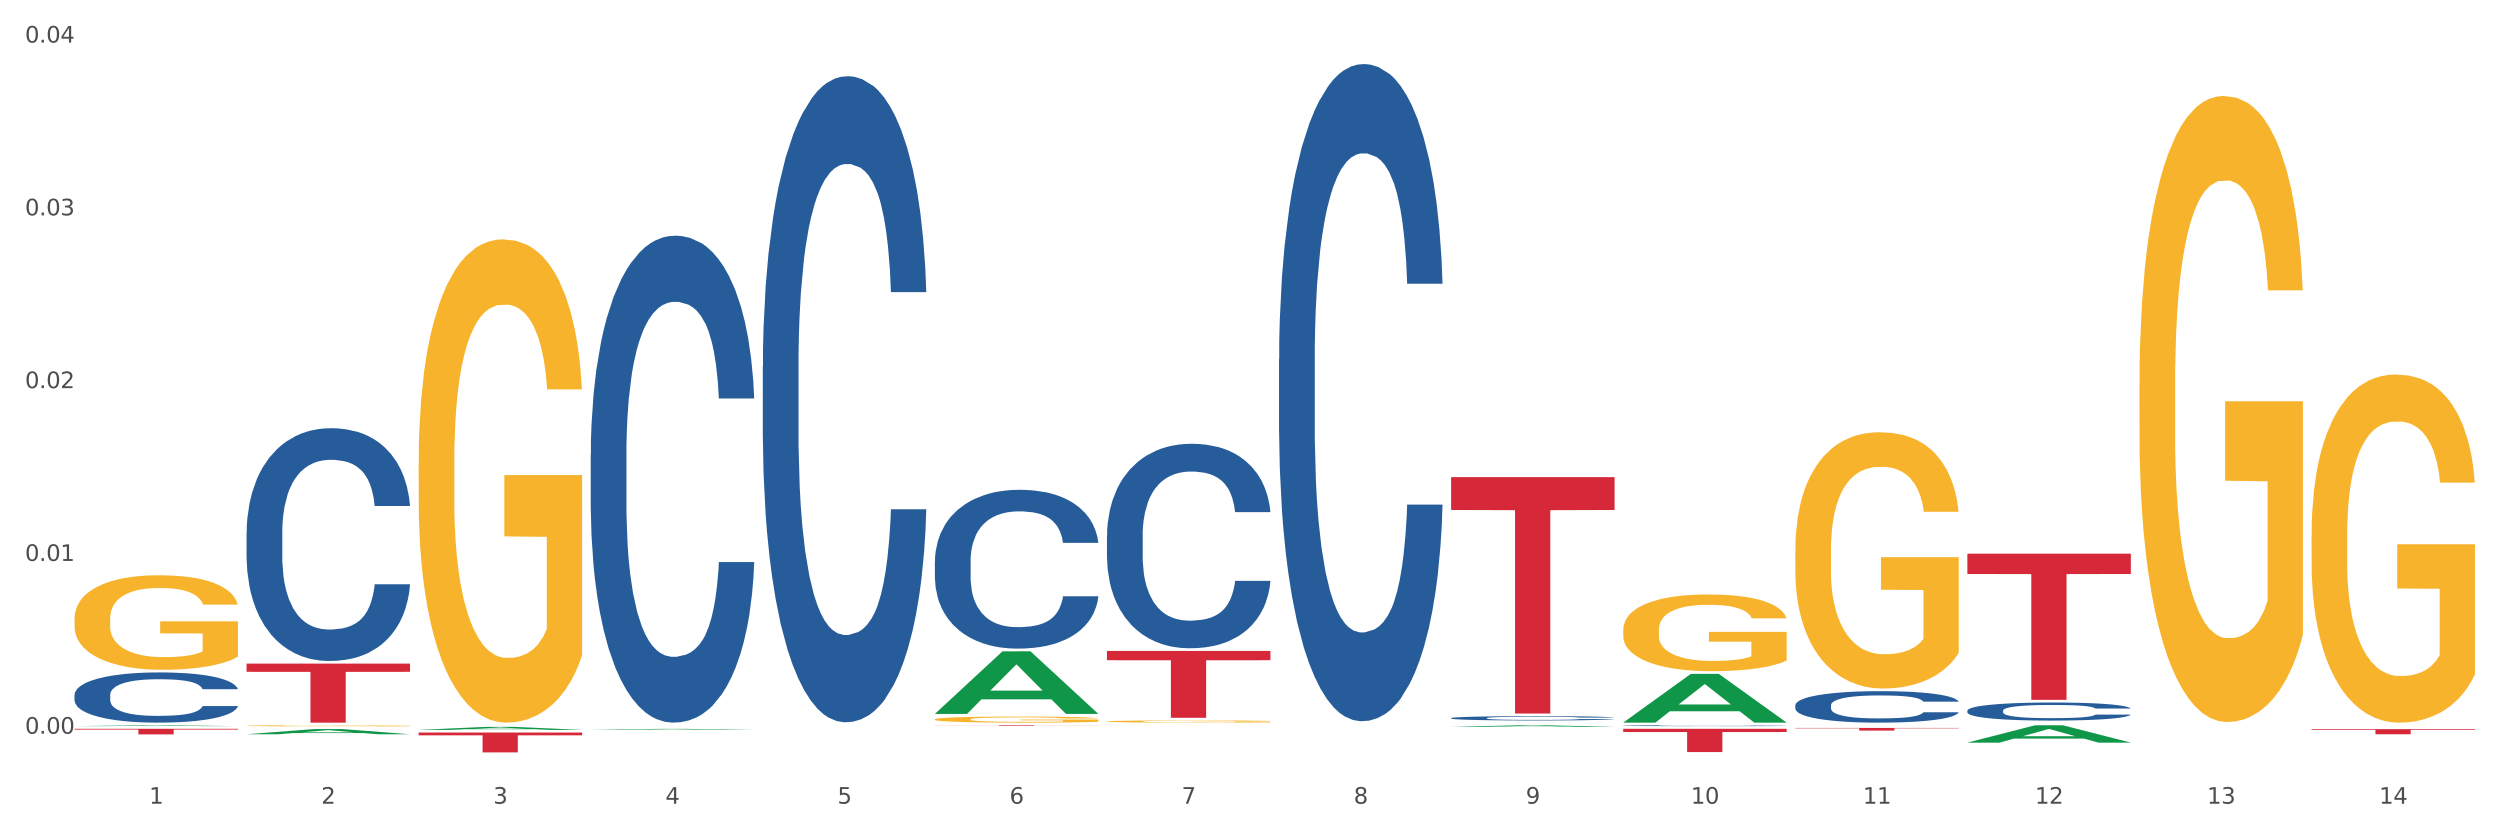 <?xml version="1.0" encoding="utf-8" standalone="no"?>
<!DOCTYPE svg PUBLIC "-//W3C//DTD SVG 1.1//EN"
  "http://www.w3.org/Graphics/SVG/1.1/DTD/svg11.dtd">
<svg xmlns:xlink="http://www.w3.org/1999/xlink" width="1080pt" height="360pt" viewBox="0 0 1080 360" xmlns="http://www.w3.org/2000/svg" version="1.1">
 <rect x="0" y="0" width="1080" height="360" fill="#333333" stroke="none"/>
 <defs>
  <style type="text/css">*{stroke-linejoin: round; stroke-linecap: butt}</style>
 </defs>
 <g id="figure_1">
  <g id="patch_1">
   <path d="M 0 360 
L 1080 360 
L 1080 0 
L 0 0 
z
" style="fill: #ffffff; stroke: #ffffff; stroke-linejoin: miter"/>
  </g>
  <g id="axes_1">
   <g id="matplotlib.axis_1">
    <g id="xtick_1">
     <g id="text_1">
      <!-- 1 -->
      <g style="fill: #4d4d4d" transform="translate(64.432 347.204) scale(0.096 -0.096)">
       <defs>
        <path id="DejaVuSans-31" d="M 794 531 
L 1825 531 
L 1825 4091 
L 703 3866 
L 703 4441 
L 1819 4666 
L 2450 4666 
L 2450 531 
L 3481 531 
L 3481 0 
L 794 0 
L 794 531 
z
" transform="scale(0.016)"/>
       </defs>
       <use xlink:href="#DejaVuSans-31"/>
      </g>
     </g>
    </g>
    <g id="xtick_2">
     <g id="text_2">
      <!-- 2 -->
      <g style="fill: #4d4d4d" transform="translate(138.771 347.204) scale(0.096 -0.096)">
       <defs>
        <path id="DejaVuSans-32" d="M 1228 531 
L 3431 531 
L 3431 0 
L 469 0 
L 469 531 
Q 828 903 1448 1529 
Q 2069 2156 2228 2338 
Q 2531 2678 2651 2914 
Q 2772 3150 2772 3378 
Q 2772 3750 2511 3984 
Q 2250 4219 1831 4219 
Q 1534 4219 1204 4116 
Q 875 4013 500 3803 
L 500 4441 
Q 881 4594 1212 4672 
Q 1544 4750 1819 4750 
Q 2544 4750 2975 4387 
Q 3406 4025 3406 3419 
Q 3406 3131 3298 2873 
Q 3191 2616 2906 2266 
Q 2828 2175 2409 1742 
Q 1991 1309 1228 531 
z
" transform="scale(0.016)"/>
       </defs>
       <use xlink:href="#DejaVuSans-32"/>
      </g>
     </g>
    </g>
    <g id="xtick_3">
     <g id="text_3">
      <!-- 3 -->
      <g style="fill: #4d4d4d" transform="translate(213.109 347.204) scale(0.096 -0.096)">
       <defs>
        <path id="DejaVuSans-33" d="M 2597 2516 
Q 3050 2419 3304 2112 
Q 3559 1806 3559 1356 
Q 3559 666 3084 287 
Q 2609 -91 1734 -91 
Q 1441 -91 1130 -33 
Q 819 25 488 141 
L 488 750 
Q 750 597 1062 519 
Q 1375 441 1716 441 
Q 2309 441 2620 675 
Q 2931 909 2931 1356 
Q 2931 1769 2642 2001 
Q 2353 2234 1838 2234 
L 1294 2234 
L 1294 2753 
L 1863 2753 
Q 2328 2753 2575 2939 
Q 2822 3125 2822 3475 
Q 2822 3834 2567 4026 
Q 2313 4219 1838 4219 
Q 1578 4219 1281 4162 
Q 984 4106 628 3988 
L 628 4550 
Q 988 4650 1302 4700 
Q 1616 4750 1894 4750 
Q 2613 4750 3031 4423 
Q 3450 4097 3450 3541 
Q 3450 3153 3228 2886 
Q 3006 2619 2597 2516 
z
" transform="scale(0.016)"/>
       </defs>
       <use xlink:href="#DejaVuSans-33"/>
      </g>
     </g>
    </g>
    <g id="xtick_4">
     <g id="text_4">
      <!-- 4 -->
      <g style="fill: #4d4d4d" transform="translate(287.448 347.204) scale(0.096 -0.096)">
       <defs>
        <path id="DejaVuSans-34" d="M 2419 4116 
L 825 1625 
L 2419 1625 
L 2419 4116 
z
M 2253 4666 
L 3047 4666 
L 3047 1625 
L 3713 1625 
L 3713 1100 
L 3047 1100 
L 3047 0 
L 2419 0 
L 2419 1100 
L 313 1100 
L 313 1709 
L 2253 4666 
z
" transform="scale(0.016)"/>
       </defs>
       <use xlink:href="#DejaVuSans-34"/>
      </g>
     </g>
    </g>
    <g id="xtick_5">
     <g id="text_5">
      <!-- 5 -->
      <g style="fill: #4d4d4d" transform="translate(361.787 347.204) scale(0.096 -0.096)">
       <defs>
        <path id="DejaVuSans-35" d="M 691 4666 
L 3169 4666 
L 3169 4134 
L 1269 4134 
L 1269 2991 
Q 1406 3038 1543 3061 
Q 1681 3084 1819 3084 
Q 2600 3084 3056 2656 
Q 3513 2228 3513 1497 
Q 3513 744 3044 326 
Q 2575 -91 1722 -91 
Q 1428 -91 1123 -41 
Q 819 9 494 109 
L 494 744 
Q 775 591 1075 516 
Q 1375 441 1709 441 
Q 2250 441 2565 725 
Q 2881 1009 2881 1497 
Q 2881 1984 2565 2268 
Q 2250 2553 1709 2553 
Q 1456 2553 1204 2497 
Q 953 2441 691 2322 
L 691 4666 
z
" transform="scale(0.016)"/>
       </defs>
       <use xlink:href="#DejaVuSans-35"/>
      </g>
     </g>
    </g>
    <g id="xtick_6">
     <g id="text_6">
      <!-- 6 -->
      <g style="fill: #4d4d4d" transform="translate(436.125 347.204) scale(0.096 -0.096)">
       <defs>
        <path id="DejaVuSans-36" d="M 2113 2584 
Q 1688 2584 1439 2293 
Q 1191 2003 1191 1497 
Q 1191 994 1439 701 
Q 1688 409 2113 409 
Q 2538 409 2786 701 
Q 3034 994 3034 1497 
Q 3034 2003 2786 2293 
Q 2538 2584 2113 2584 
z
M 3366 4563 
L 3366 3988 
Q 3128 4100 2886 4159 
Q 2644 4219 2406 4219 
Q 1781 4219 1451 3797 
Q 1122 3375 1075 2522 
Q 1259 2794 1537 2939 
Q 1816 3084 2150 3084 
Q 2853 3084 3261 2657 
Q 3669 2231 3669 1497 
Q 3669 778 3244 343 
Q 2819 -91 2113 -91 
Q 1303 -91 875 529 
Q 447 1150 447 2328 
Q 447 3434 972 4092 
Q 1497 4750 2381 4750 
Q 2619 4750 2861 4703 
Q 3103 4656 3366 4563 
z
" transform="scale(0.016)"/>
       </defs>
       <use xlink:href="#DejaVuSans-36"/>
      </g>
     </g>
    </g>
    <g id="xtick_7">
     <g id="text_7">
      <!-- 7 -->
      <g style="fill: #4d4d4d" transform="translate(510.464 347.204) scale(0.096 -0.096)">
       <defs>
        <path id="DejaVuSans-37" d="M 525 4666 
L 3525 4666 
L 3525 4397 
L 1831 0 
L 1172 0 
L 2766 4134 
L 525 4134 
L 525 4666 
z
" transform="scale(0.016)"/>
       </defs>
       <use xlink:href="#DejaVuSans-37"/>
      </g>
     </g>
    </g>
    <g id="xtick_8">
     <g id="text_8">
      <!-- 8 -->
      <g style="fill: #4d4d4d" transform="translate(584.803 347.204) scale(0.096 -0.096)">
       <defs>
        <path id="DejaVuSans-38" d="M 2034 2216 
Q 1584 2216 1326 1975 
Q 1069 1734 1069 1313 
Q 1069 891 1326 650 
Q 1584 409 2034 409 
Q 2484 409 2743 651 
Q 3003 894 3003 1313 
Q 3003 1734 2745 1975 
Q 2488 2216 2034 2216 
z
M 1403 2484 
Q 997 2584 770 2862 
Q 544 3141 544 3541 
Q 544 4100 942 4425 
Q 1341 4750 2034 4750 
Q 2731 4750 3128 4425 
Q 3525 4100 3525 3541 
Q 3525 3141 3298 2862 
Q 3072 2584 2669 2484 
Q 3125 2378 3379 2068 
Q 3634 1759 3634 1313 
Q 3634 634 3220 271 
Q 2806 -91 2034 -91 
Q 1263 -91 848 271 
Q 434 634 434 1313 
Q 434 1759 690 2068 
Q 947 2378 1403 2484 
z
M 1172 3481 
Q 1172 3119 1398 2916 
Q 1625 2713 2034 2713 
Q 2441 2713 2670 2916 
Q 2900 3119 2900 3481 
Q 2900 3844 2670 4047 
Q 2441 4250 2034 4250 
Q 1625 4250 1398 4047 
Q 1172 3844 1172 3481 
z
" transform="scale(0.016)"/>
       </defs>
       <use xlink:href="#DejaVuSans-38"/>
      </g>
     </g>
    </g>
    <g id="xtick_9">
     <g id="text_9">
      <!-- 9 -->
      <g style="fill: #4d4d4d" transform="translate(659.142 347.204) scale(0.096 -0.096)">
       <defs>
        <path id="DejaVuSans-39" d="M 703 97 
L 703 672 
Q 941 559 1184 500 
Q 1428 441 1663 441 
Q 2288 441 2617 861 
Q 2947 1281 2994 2138 
Q 2813 1869 2534 1725 
Q 2256 1581 1919 1581 
Q 1219 1581 811 2004 
Q 403 2428 403 3163 
Q 403 3881 828 4315 
Q 1253 4750 1959 4750 
Q 2769 4750 3195 4129 
Q 3622 3509 3622 2328 
Q 3622 1225 3098 567 
Q 2575 -91 1691 -91 
Q 1453 -91 1209 -44 
Q 966 3 703 97 
z
M 1959 2075 
Q 2384 2075 2632 2365 
Q 2881 2656 2881 3163 
Q 2881 3666 2632 3958 
Q 2384 4250 1959 4250 
Q 1534 4250 1286 3958 
Q 1038 3666 1038 3163 
Q 1038 2656 1286 2365 
Q 1534 2075 1959 2075 
z
" transform="scale(0.016)"/>
       </defs>
       <use xlink:href="#DejaVuSans-39"/>
      </g>
     </g>
    </g>
    <g id="xtick_10">
     <g id="text_10">
      <!-- 10 -->
      <g style="fill: #4d4d4d" transform="translate(730.426 347.204) scale(0.096 -0.096)">
       <defs>
        <path id="DejaVuSans-30" d="M 2034 4250 
Q 1547 4250 1301 3770 
Q 1056 3291 1056 2328 
Q 1056 1369 1301 889 
Q 1547 409 2034 409 
Q 2525 409 2770 889 
Q 3016 1369 3016 2328 
Q 3016 3291 2770 3770 
Q 2525 4250 2034 4250 
z
M 2034 4750 
Q 2819 4750 3233 4129 
Q 3647 3509 3647 2328 
Q 3647 1150 3233 529 
Q 2819 -91 2034 -91 
Q 1250 -91 836 529 
Q 422 1150 422 2328 
Q 422 3509 836 4129 
Q 1250 4750 2034 4750 
z
" transform="scale(0.016)"/>
       </defs>
       <use xlink:href="#DejaVuSans-31"/>
       <use xlink:href="#DejaVuSans-30" transform="translate(63.623 0)"/>
      </g>
     </g>
    </g>
    <g id="xtick_11">
     <g id="text_11">
      <!-- 11 -->
      <g style="fill: #4d4d4d" transform="translate(804.765 347.204) scale(0.096 -0.096)">
       <use xlink:href="#DejaVuSans-31"/>
       <use xlink:href="#DejaVuSans-31" transform="translate(63.623 0)"/>
      </g>
     </g>
    </g>
    <g id="xtick_12">
     <g id="text_12">
      <!-- 12 -->
      <g style="fill: #4d4d4d" transform="translate(879.104 347.204) scale(0.096 -0.096)">
       <use xlink:href="#DejaVuSans-31"/>
       <use xlink:href="#DejaVuSans-32" transform="translate(63.623 0)"/>
      </g>
     </g>
    </g>
    <g id="xtick_13">
     <g id="text_13">
      <!-- 13 -->
      <g style="fill: #4d4d4d" transform="translate(953.442 347.204) scale(0.096 -0.096)">
       <use xlink:href="#DejaVuSans-31"/>
       <use xlink:href="#DejaVuSans-33" transform="translate(63.623 0)"/>
      </g>
     </g>
    </g>
    <g id="xtick_14">
     <g id="text_14">
      <!-- 14 -->
      <g style="fill: #4d4d4d" transform="translate(1027.781 347.204) scale(0.096 -0.096)">
       <use xlink:href="#DejaVuSans-31"/>
       <use xlink:href="#DejaVuSans-34" transform="translate(63.623 0)"/>
      </g>
     </g>
    </g>
    <g id="xtick_15"/>
    <g id="xtick_16"/>
    <g id="xtick_17"/>
    <g id="xtick_18"/>
    <g id="xtick_19"/>
    <g id="xtick_20"/>
    <g id="xtick_21"/>
    <g id="xtick_22"/>
    <g id="xtick_23"/>
    <g id="xtick_24"/>
    <g id="xtick_25"/>
    <g id="xtick_26"/>
    <g id="xtick_27"/>
   </g>
   <g id="matplotlib.axis_2">
    <g id="ytick_1">
     <g id="text_15">
      <!-- 0.00 -->
      <g style="fill: #4d4d4d" transform="translate(10.8 316.971) scale(0.096 -0.096)">
       <defs>
        <path id="DejaVuSans-2e" d="M 684 794 
L 1344 794 
L 1344 0 
L 684 0 
L 684 794 
z
" transform="scale(0.016)"/>
       </defs>
       <use xlink:href="#DejaVuSans-30"/>
       <use xlink:href="#DejaVuSans-2e" transform="translate(63.623 0)"/>
       <use xlink:href="#DejaVuSans-30" transform="translate(95.41 0)"/>
       <use xlink:href="#DejaVuSans-30" transform="translate(159.033 0)"/>
      </g>
     </g>
    </g>
    <g id="ytick_2">
     <g id="text_16">
      <!-- 0.01 -->
      <g style="fill: #4d4d4d" transform="translate(10.8 242.326) scale(0.096 -0.096)">
       <use xlink:href="#DejaVuSans-30"/>
       <use xlink:href="#DejaVuSans-2e" transform="translate(63.623 0)"/>
       <use xlink:href="#DejaVuSans-30" transform="translate(95.41 0)"/>
       <use xlink:href="#DejaVuSans-31" transform="translate(159.033 0)"/>
      </g>
     </g>
    </g>
    <g id="ytick_3">
     <g id="text_17">
      <!-- 0.02 -->
      <g style="fill: #4d4d4d" transform="translate(10.8 167.682) scale(0.096 -0.096)">
       <use xlink:href="#DejaVuSans-30"/>
       <use xlink:href="#DejaVuSans-2e" transform="translate(63.623 0)"/>
       <use xlink:href="#DejaVuSans-30" transform="translate(95.41 0)"/>
       <use xlink:href="#DejaVuSans-32" transform="translate(159.033 0)"/>
      </g>
     </g>
    </g>
    <g id="ytick_4">
     <g id="text_18">
      <!-- 0.03 -->
      <g style="fill: #4d4d4d" transform="translate(10.8 93.037) scale(0.096 -0.096)">
       <use xlink:href="#DejaVuSans-30"/>
       <use xlink:href="#DejaVuSans-2e" transform="translate(63.623 0)"/>
       <use xlink:href="#DejaVuSans-30" transform="translate(95.41 0)"/>
       <use xlink:href="#DejaVuSans-33" transform="translate(159.033 0)"/>
      </g>
     </g>
    </g>
    <g id="ytick_5">
     <g id="text_19">
      <!-- 0.04 -->
      <g style="fill: #4d4d4d" transform="translate(10.8 18.393) scale(0.096 -0.096)">
       <use xlink:href="#DejaVuSans-30"/>
       <use xlink:href="#DejaVuSans-2e" transform="translate(63.623 0)"/>
       <use xlink:href="#DejaVuSans-30" transform="translate(95.41 0)"/>
       <use xlink:href="#DejaVuSans-34" transform="translate(159.033 0)"/>
      </g>
     </g>
    </g>
    <g id="ytick_6"/>
    <g id="ytick_7"/>
    <g id="ytick_8"/>
    <g id="ytick_9"/>
   </g>
   <g id="PolyCollection_1">
    <path d="M 32.175 313.698 
L 32.248 313.698 
L 61.37 313.324 
L 73.456 313.323 
L 102.797 313.699 
L 88.818 313.699 
L 82.484 313.611 
L 52.415 313.611 
L 52.197 313.613 
L 46.081 313.699 
L 32.175 313.699 
L 32.175 313.698 
L 56.201 313.559 
L 78.698 313.559 
L 67.559 313.403 
L 67.413 313.403 
L 67.267 313.404 
L 56.128 313.559 
L 56.201 313.559 
L 32.175 313.698 
z
" clip-path="url(#p40296124a0)" style="fill: #109648"/>
    <path d="M 775.562 314.467 
L 846.184 314.467 
L 846.184 314.626 
L 818.404 314.627 
L 818.404 315.609 
L 803.175 315.609 
L 803.175 314.627 
L 775.562 314.626 
L 775.562 314.468 
L 775.562 314.467 
z
" clip-path="url(#p40296124a0)" style="fill: #d62839"/>
    <path d="M 701.223 314.843 
L 771.845 314.843 
L 771.845 316.238 
L 744.065 316.247 
L 744.065 324.88 
L 728.836 324.88 
L 728.836 316.247 
L 701.223 316.238 
L 701.223 314.853 
L 701.223 314.843 
z
" clip-path="url(#p40296124a0)" style="fill: #d62839"/>
    <path d="M 626.885 206.111 
L 697.506 206.111 
L 697.506 220.304 
L 669.726 220.4 
L 669.726 308.239 
L 654.497 308.239 
L 654.497 220.4 
L 626.885 220.304 
L 626.885 206.207 
L 626.885 206.111 
z
" clip-path="url(#p40296124a0)" style="fill: #d62839"/>
    <path d="M 478.207 281.202 
L 548.829 281.202 
L 548.829 285.216 
L 521.049 285.244 
L 521.049 310.088 
L 505.82 310.088 
L 505.82 285.244 
L 478.207 285.216 
L 478.207 281.229 
L 478.207 281.202 
z
" clip-path="url(#p40296124a0)" style="fill: #d62839"/>
    <path d="M 403.869 313.323 
L 474.49 313.323 
L 474.49 313.361 
L 446.71 313.361 
L 446.71 313.592 
L 431.481 313.592 
L 431.481 313.361 
L 403.869 313.361 
L 403.869 313.324 
L 403.869 313.323 
z
" clip-path="url(#p40296124a0)" style="fill: #d62839"/>
    <path d="M 180.852 316.461 
L 251.474 316.461 
L 251.474 317.653 
L 223.694 317.661 
L 223.694 325.04 
L 208.465 325.04 
L 208.465 317.661 
L 180.852 317.653 
L 180.852 316.469 
L 180.852 316.461 
z
" clip-path="url(#p40296124a0)" style="fill: #d62839"/>
    <path d="M 106.514 286.688 
L 177.135 286.688 
L 177.135 290.23 
L 149.355 290.254 
L 149.355 312.181 
L 134.126 312.181 
L 134.126 290.254 
L 106.514 290.23 
L 106.514 286.712 
L 106.514 286.688 
z
" clip-path="url(#p40296124a0)" style="fill: #d62839"/>
    <path d="M 32.175 314.841 
L 102.797 314.841 
L 102.797 315.179 
L 75.017 315.182 
L 75.017 317.274 
L 59.788 317.274 
L 59.788 315.182 
L 32.175 315.179 
L 32.175 314.844 
L 32.175 314.841 
z
" clip-path="url(#p40296124a0)" style="fill: #d62839"/>
    <path d="M 32.175 300.234 
L 32.258 300.214 
L 32.258 299.659 
L 32.509 298.906 
L 33.427 297.519 
L 34.596 296.469 
L 36.599 295.241 
L 37.684 294.726 
L 39.104 294.151 
L 42.025 293.22 
L 45.364 292.427 
L 47.702 291.992 
L 49.455 291.714 
L 53.378 291.219 
L 55.632 291.001 
L 57.969 290.823 
L 59.973 290.704 
L 63.312 290.565 
L 65.983 290.506 
L 69.072 290.486 
L 71.66 290.506 
L 75.082 290.585 
L 80.091 290.823 
L 82.011 290.961 
L 84.599 291.199 
L 87.27 291.516 
L 89.44 291.833 
L 91.945 292.289 
L 94.533 292.883 
L 97.037 293.636 
L 98.79 294.329 
L 100.209 295.063 
L 101.461 295.954 
L 102.379 296.925 
L 102.797 297.737 
L 87.52 297.737 
L 87.103 297.004 
L 86.268 296.212 
L 85.434 295.677 
L 84.515 295.241 
L 83.096 294.746 
L 81.844 294.429 
L 79.757 294.052 
L 77.837 293.814 
L 76.251 293.676 
L 74.331 293.557 
L 70.241 293.438 
L 67.319 293.438 
L 65.482 293.478 
L 63.229 293.577 
L 61.309 293.715 
L 59.055 293.953 
L 57.302 294.211 
L 55.549 294.547 
L 54.547 294.785 
L 53.044 295.221 
L 52.043 295.578 
L 50.707 296.192 
L 49.956 296.628 
L 48.62 297.757 
L 48.036 298.589 
L 47.785 299.164 
L 47.618 299.798 
L 47.618 302.889 
L 48.119 304.275 
L 48.537 304.87 
L 49.204 305.543 
L 50.457 306.415 
L 52.293 307.267 
L 54.213 307.881 
L 55.799 308.258 
L 57.302 308.535 
L 58.804 308.753 
L 60.641 308.951 
L 62.143 309.07 
L 64.397 309.189 
L 67.069 309.248 
L 69.155 309.248 
L 73.413 309.149 
L 75.333 309.05 
L 77.169 308.912 
L 79.173 308.694 
L 80.759 308.456 
L 81.677 308.278 
L 83.18 307.901 
L 84.348 307.505 
L 85.35 307.049 
L 86.018 306.653 
L 86.769 306.059 
L 87.353 305.385 
L 87.52 305.028 
L 102.797 305.028 
L 102.463 305.742 
L 101.879 306.435 
L 100.71 307.366 
L 99.792 307.901 
L 98.372 308.555 
L 96.87 309.11 
L 94.783 309.724 
L 92.863 310.18 
L 90.86 310.576 
L 88.689 310.933 
L 84.766 311.428 
L 83.347 311.567 
L 80.341 311.804 
L 78.004 311.943 
L 74.581 312.082 
L 71.075 312.161 
L 67.402 312.181 
L 64.147 312.141 
L 60.557 312.022 
L 58.303 311.903 
L 55.799 311.725 
L 52.877 311.448 
L 50.123 311.111 
L 47.535 310.715 
L 45.114 310.259 
L 42.86 309.744 
L 39.938 308.892 
L 37.768 308.06 
L 36.182 307.287 
L 35.097 306.633 
L 34.011 305.801 
L 33.427 305.226 
L 32.509 303.84 
L 32.175 302.552 
L 32.175 300.234 
z
" clip-path="url(#p40296124a0)" style="fill: #255c99"/>
    <path d="M 106.514 230.169 
L 106.597 230.077 
L 106.597 227.506 
L 106.848 224.016 
L 107.766 217.588 
L 108.935 212.721 
L 110.938 207.027 
L 112.023 204.639 
L 113.442 201.976 
L 116.364 197.66 
L 119.703 193.987 
L 122.04 191.966 
L 123.794 190.68 
L 127.717 188.385 
L 129.971 187.374 
L 132.308 186.548 
L 134.312 185.997 
L 137.651 185.354 
L 140.322 185.079 
L 143.411 184.987 
L 145.998 185.079 
L 149.421 185.446 
L 154.43 186.548 
L 156.35 187.191 
L 158.937 188.293 
L 161.609 189.762 
L 163.779 191.231 
L 166.283 193.344 
L 168.871 196.099 
L 171.376 199.588 
L 173.129 202.803 
L 174.548 206.2 
L 175.8 210.333 
L 176.718 214.833 
L 177.135 218.598 
L 161.859 218.598 
L 161.442 215.2 
L 160.607 211.527 
L 159.772 209.047 
L 158.854 207.027 
L 157.435 204.731 
L 156.183 203.262 
L 154.096 201.517 
L 152.176 200.415 
L 150.59 199.772 
L 148.67 199.221 
L 144.579 198.67 
L 141.658 198.67 
L 139.821 198.854 
L 137.567 199.313 
L 135.647 199.956 
L 133.393 201.058 
L 131.64 202.252 
L 129.887 203.813 
L 128.886 204.915 
L 127.383 206.935 
L 126.381 208.588 
L 125.046 211.435 
L 124.294 213.455 
L 122.959 218.69 
L 122.374 222.547 
L 122.124 225.21 
L 121.957 228.149 
L 121.957 242.475 
L 122.458 248.903 
L 122.875 251.658 
L 123.543 254.781 
L 124.795 258.821 
L 126.632 262.77 
L 128.552 265.617 
L 130.138 267.362 
L 131.64 268.648 
L 133.143 269.658 
L 134.979 270.576 
L 136.482 271.127 
L 138.736 271.678 
L 141.407 271.954 
L 143.494 271.954 
L 147.751 271.495 
L 149.671 271.035 
L 151.508 270.393 
L 153.511 269.382 
L 155.097 268.28 
L 156.016 267.454 
L 157.518 265.709 
L 158.687 263.872 
L 159.689 261.76 
L 160.357 259.923 
L 161.108 257.168 
L 161.692 254.046 
L 161.859 252.393 
L 177.135 252.393 
L 176.802 255.699 
L 176.217 258.913 
L 175.049 263.229 
L 174.13 265.709 
L 172.711 268.74 
L 171.209 271.311 
L 169.122 274.158 
L 167.202 276.27 
L 165.198 278.107 
L 163.028 279.76 
L 159.104 282.055 
L 157.685 282.698 
L 154.68 283.8 
L 152.343 284.443 
L 148.92 285.086 
L 145.414 285.453 
L 141.741 285.545 
L 138.486 285.361 
L 134.896 284.81 
L 132.642 284.259 
L 130.138 283.433 
L 127.216 282.147 
L 124.461 280.586 
L 121.874 278.749 
L 119.453 276.637 
L 117.199 274.25 
L 114.277 270.301 
L 112.107 266.444 
L 110.521 262.862 
L 109.435 259.832 
L 108.35 255.975 
L 107.766 253.311 
L 106.848 246.883 
L 106.514 240.914 
L 106.514 230.169 
z
" clip-path="url(#p40296124a0)" style="fill: #255c99"/>
    <path d="M 255.191 196.335 
L 255.275 196.143 
L 255.275 190.764 
L 255.525 183.464 
L 256.443 170.016 
L 257.612 159.834 
L 259.615 147.922 
L 260.701 142.927 
L 262.12 137.356 
L 265.041 128.327 
L 268.381 120.642 
L 270.718 116.416 
L 272.471 113.726 
L 276.394 108.923 
L 278.648 106.81 
L 280.986 105.081 
L 282.989 103.928 
L 286.328 102.583 
L 288.999 102.007 
L 292.088 101.815 
L 294.676 102.007 
L 298.098 102.775 
L 303.107 105.081 
L 305.027 106.426 
L 307.615 108.731 
L 310.286 111.805 
L 312.457 114.879 
L 314.961 119.297 
L 317.549 125.061 
L 320.053 132.361 
L 321.806 139.085 
L 323.225 146.193 
L 324.477 154.839 
L 325.396 164.252 
L 325.813 172.129 
L 310.537 172.129 
L 310.119 165.021 
L 309.284 157.336 
L 308.45 152.149 
L 307.531 147.922 
L 306.112 143.12 
L 304.86 140.046 
L 302.773 136.396 
L 300.853 134.09 
L 299.267 132.745 
L 297.347 131.593 
L 293.257 130.44 
L 290.335 130.44 
L 288.499 130.824 
L 286.245 131.785 
L 284.325 133.13 
L 282.071 135.435 
L 280.318 137.932 
L 278.565 141.198 
L 277.563 143.504 
L 276.06 147.73 
L 275.059 151.188 
L 273.723 157.144 
L 272.972 161.371 
L 271.636 172.321 
L 271.052 180.39 
L 270.801 185.961 
L 270.634 192.109 
L 270.634 222.079 
L 271.135 235.527 
L 271.553 241.29 
L 272.22 247.822 
L 273.473 256.275 
L 275.309 264.536 
L 277.229 270.492 
L 278.815 274.142 
L 280.318 276.832 
L 281.82 278.945 
L 283.657 280.866 
L 285.159 282.019 
L 287.413 283.171 
L 290.085 283.748 
L 292.172 283.748 
L 296.429 282.787 
L 298.349 281.827 
L 300.185 280.482 
L 302.189 278.369 
L 303.775 276.063 
L 304.693 274.334 
L 306.196 270.684 
L 307.364 266.842 
L 308.366 262.423 
L 309.034 258.581 
L 309.785 252.817 
L 310.37 246.285 
L 310.537 242.827 
L 325.813 242.827 
L 325.479 249.743 
L 324.895 256.467 
L 323.726 265.497 
L 322.808 270.684 
L 321.389 277.024 
L 319.886 282.403 
L 317.799 288.358 
L 315.879 292.777 
L 313.876 296.619 
L 311.705 300.078 
L 307.782 304.88 
L 306.363 306.225 
L 303.358 308.531 
L 301.02 309.875 
L 297.598 311.22 
L 294.092 311.989 
L 290.419 312.181 
L 287.163 311.797 
L 283.573 310.644 
L 281.32 309.491 
L 278.815 307.762 
L 275.893 305.072 
L 273.139 301.807 
L 270.551 297.964 
L 268.13 293.546 
L 265.876 288.551 
L 262.955 280.29 
L 260.784 272.221 
L 259.198 264.728 
L 258.113 258.389 
L 257.028 250.32 
L 256.443 244.748 
L 255.525 231.3 
L 255.191 218.813 
L 255.191 196.335 
z
" clip-path="url(#p40296124a0)" style="fill: #255c99"/>
    <path d="M 329.53 158.329 
L 329.613 158.074 
L 329.613 150.936 
L 329.864 141.25 
L 330.782 123.407 
L 331.951 109.898 
L 333.954 94.094 
L 335.039 87.466 
L 336.458 80.074 
L 339.38 68.094 
L 342.719 57.898 
L 345.057 52.29 
L 346.81 48.722 
L 350.733 42.349 
L 352.987 39.545 
L 355.324 37.251 
L 357.328 35.722 
L 360.667 33.937 
L 363.338 33.173 
L 366.427 32.918 
L 369.015 33.173 
L 372.437 34.192 
L 377.446 37.251 
L 379.366 39.035 
L 381.954 42.094 
L 384.625 46.173 
L 386.795 50.251 
L 389.3 56.114 
L 391.887 63.761 
L 394.392 73.447 
L 396.145 82.368 
L 397.564 91.8 
L 398.816 103.27 
L 399.734 115.76 
L 400.152 126.211 
L 384.875 126.211 
L 384.458 116.78 
L 383.623 106.584 
L 382.788 99.702 
L 381.87 94.094 
L 380.451 87.721 
L 379.199 83.643 
L 377.112 78.8 
L 375.192 75.741 
L 373.606 73.957 
L 371.686 72.427 
L 367.595 70.898 
L 364.674 70.898 
L 362.837 71.408 
L 360.583 72.682 
L 358.663 74.466 
L 356.41 77.525 
L 354.656 80.839 
L 352.903 85.172 
L 351.902 88.231 
L 350.399 93.839 
L 349.397 98.427 
L 348.062 106.329 
L 347.31 111.937 
L 345.975 126.466 
L 345.391 137.172 
L 345.14 144.564 
L 344.973 152.721 
L 344.973 192.485 
L 345.474 210.328 
L 345.891 217.975 
L 346.559 226.642 
L 347.811 237.857 
L 349.648 248.818 
L 351.568 256.72 
L 353.154 261.563 
L 354.656 265.132 
L 356.159 267.936 
L 357.996 270.485 
L 359.498 272.014 
L 361.752 273.543 
L 364.423 274.308 
L 366.51 274.308 
L 370.768 273.034 
L 372.688 271.759 
L 374.524 269.975 
L 376.528 267.171 
L 378.114 264.112 
L 379.032 261.818 
L 380.534 256.975 
L 381.703 251.877 
L 382.705 246.014 
L 383.373 240.916 
L 384.124 233.269 
L 384.708 224.603 
L 384.875 220.014 
L 400.152 220.014 
L 399.818 229.191 
L 399.233 238.112 
L 398.065 250.093 
L 397.146 256.975 
L 395.727 265.387 
L 394.225 272.524 
L 392.138 280.426 
L 390.218 286.288 
L 388.214 291.386 
L 386.044 295.975 
L 382.121 302.347 
L 380.701 304.131 
L 377.696 307.19 
L 375.359 308.975 
L 371.936 310.759 
L 368.43 311.778 
L 364.757 312.033 
L 361.502 311.524 
L 357.912 309.994 
L 355.658 308.465 
L 353.154 306.171 
L 350.232 302.602 
L 347.477 298.269 
L 344.89 293.171 
L 342.469 287.308 
L 340.215 280.681 
L 337.293 269.72 
L 335.123 259.014 
L 333.537 249.073 
L 332.452 240.661 
L 331.366 229.955 
L 330.782 222.563 
L 329.864 204.72 
L 329.53 188.152 
L 329.53 158.329 
z
" clip-path="url(#p40296124a0)" style="fill: #255c99"/>
    <path d="M 32.175 267.385 
L 32.258 267.347 
L 32.258 266.005 
L 32.425 264.85 
L 33.259 262.054 
L 34.51 259.742 
L 35.427 258.512 
L 36.344 257.505 
L 37.428 256.499 
L 38.762 255.455 
L 41.18 253.926 
L 42.681 253.143 
L 44.515 252.323 
L 47.85 251.13 
L 50.268 250.459 
L 52.77 249.9 
L 56.855 249.229 
L 59.523 248.931 
L 62.358 248.707 
L 65.777 248.558 
L 68.361 248.521 
L 74.031 248.632 
L 78.867 248.968 
L 81.202 249.229 
L 84.203 249.676 
L 85.788 249.975 
L 88.372 250.571 
L 91.04 251.354 
L 92.875 252.025 
L 95.626 253.293 
L 97.711 254.56 
L 99.628 256.126 
L 100.629 257.207 
L 101.379 258.214 
L 102.046 259.369 
L 102.713 261.196 
L 87.705 261.196 
L 87.122 259.891 
L 86.204 258.661 
L 84.87 257.468 
L 83.703 256.722 
L 81.702 255.79 
L 79.868 255.194 
L 77.95 254.746 
L 75.615 254.374 
L 73.781 254.187 
L 71.196 254.038 
L 66.11 254.075 
L 62.692 254.374 
L 60.357 254.746 
L 58.856 255.082 
L 57.522 255.455 
L 56.021 255.977 
L 54.27 256.76 
L 53.02 257.468 
L 51.769 258.363 
L 50.768 259.257 
L 49.851 260.301 
L 49.101 261.42 
L 48.517 262.575 
L 48.017 263.992 
L 47.6 266.341 
L 47.6 271.448 
L 47.767 272.604 
L 48.184 274.133 
L 48.684 275.288 
L 49.518 276.668 
L 50.268 277.6 
L 51.686 278.942 
L 53.27 280.06 
L 54.52 280.769 
L 55.771 281.365 
L 57.939 282.185 
L 60.357 282.856 
L 62.441 283.266 
L 65.276 283.639 
L 67.194 283.788 
L 68.862 283.863 
L 72.947 283.863 
L 75.865 283.751 
L 79.117 283.49 
L 81.619 283.155 
L 83.703 282.744 
L 86.038 282.073 
L 87.538 281.44 
L 87.538 273.648 
L 69.195 273.611 
L 69.195 268.429 
L 102.797 268.429 
L 102.797 283.639 
L 101.379 284.422 
L 99.795 285.13 
L 98.128 285.764 
L 95.626 286.547 
L 92.625 287.293 
L 89.956 287.815 
L 87.122 288.262 
L 83.786 288.672 
L 79.451 289.045 
L 76.783 289.194 
L 73.447 289.306 
L 69.529 289.343 
L 66.11 289.269 
L 62.775 289.082 
L 59.273 288.747 
L 55.855 288.262 
L 53.27 287.777 
L 50.685 287.181 
L 47.934 286.398 
L 45.766 285.652 
L 44.098 284.981 
L 42.264 284.124 
L 40.263 283.005 
L 38.762 281.999 
L 37.428 280.955 
L 36.01 279.613 
L 35.01 278.457 
L 34.009 277.003 
L 33.426 275.922 
L 32.759 274.244 
L 32.258 271.896 
L 32.175 267.385 
z
" clip-path="url(#p40296124a0)" style="fill: #f7b32b"/>
    <path d="M 478.207 231.407 
L 478.291 231.326 
L 478.291 229.067 
L 478.541 226.001 
L 479.459 220.353 
L 480.628 216.077 
L 482.632 211.075 
L 483.717 208.977 
L 485.136 206.637 
L 488.058 202.845 
L 491.397 199.618 
L 493.734 197.842 
L 495.487 196.713 
L 499.41 194.696 
L 501.664 193.808 
L 504.002 193.082 
L 506.005 192.598 
L 509.344 192.033 
L 512.016 191.791 
L 515.104 191.71 
L 517.692 191.791 
L 521.115 192.114 
L 526.123 193.082 
L 528.043 193.647 
L 530.631 194.615 
L 533.302 195.906 
L 535.473 197.197 
L 537.977 199.053 
L 540.565 201.473 
L 543.069 204.539 
L 544.822 207.363 
L 546.241 210.349 
L 547.493 213.979 
L 548.412 217.933 
L 548.829 221.241 
L 533.553 221.241 
L 533.135 218.256 
L 532.301 215.028 
L 531.466 212.85 
L 530.548 211.075 
L 529.128 209.058 
L 527.876 207.767 
L 525.789 206.234 
L 523.869 205.265 
L 522.283 204.701 
L 520.363 204.217 
L 516.273 203.732 
L 513.351 203.732 
L 511.515 203.894 
L 509.261 204.297 
L 507.341 204.862 
L 505.087 205.83 
L 503.334 206.879 
L 501.581 208.251 
L 500.579 209.219 
L 499.077 210.994 
L 498.075 212.446 
L 496.739 214.948 
L 495.988 216.723 
L 494.652 221.322 
L 494.068 224.71 
L 493.818 227.05 
L 493.651 229.632 
L 493.651 242.219 
L 494.151 247.867 
L 494.569 250.287 
L 495.237 253.03 
L 496.489 256.581 
L 498.325 260.05 
L 500.245 262.551 
L 501.831 264.084 
L 503.334 265.214 
L 504.837 266.101 
L 506.673 266.908 
L 508.176 267.392 
L 510.429 267.876 
L 513.101 268.118 
L 515.188 268.118 
L 519.445 267.715 
L 521.365 267.312 
L 523.202 266.747 
L 525.205 265.859 
L 526.791 264.891 
L 527.709 264.165 
L 529.212 262.632 
L 530.381 261.018 
L 531.382 259.162 
L 532.05 257.549 
L 532.801 255.128 
L 533.386 252.385 
L 533.553 250.933 
L 548.829 250.933 
L 548.495 253.837 
L 547.911 256.661 
L 546.742 260.453 
L 545.824 262.632 
L 544.405 265.294 
L 542.902 267.554 
L 540.815 270.055 
L 538.895 271.911 
L 536.892 273.524 
L 534.721 274.977 
L 530.798 276.994 
L 529.379 277.558 
L 526.374 278.527 
L 524.036 279.091 
L 520.614 279.656 
L 517.108 279.979 
L 513.435 280.06 
L 510.179 279.898 
L 506.59 279.414 
L 504.336 278.93 
L 501.831 278.204 
L 498.91 277.074 
L 496.155 275.703 
L 493.567 274.089 
L 491.146 272.233 
L 488.892 270.135 
L 485.971 266.666 
L 483.8 263.277 
L 482.214 260.131 
L 481.129 257.468 
L 480.044 254.079 
L 479.459 251.739 
L 478.541 246.092 
L 478.207 240.847 
L 478.207 231.407 
z
" clip-path="url(#p40296124a0)" style="fill: #255c99"/>
    <path d="M 552.546 155.228 
L 552.629 154.969 
L 552.629 147.709 
L 552.88 137.856 
L 553.798 119.706 
L 554.967 105.964 
L 556.97 89.889 
L 558.055 83.148 
L 559.475 75.628 
L 562.396 63.442 
L 565.735 53.071 
L 568.073 47.367 
L 569.826 43.737 
L 573.749 37.255 
L 576.003 34.403 
L 578.34 32.069 
L 580.344 30.513 
L 583.683 28.698 
L 586.354 27.92 
L 589.443 27.661 
L 592.031 27.92 
L 595.453 28.958 
L 600.462 32.069 
L 602.382 33.884 
L 604.97 36.995 
L 607.641 41.144 
L 609.811 45.292 
L 612.316 51.256 
L 614.903 59.034 
L 617.408 68.887 
L 619.161 77.962 
L 620.58 87.555 
L 621.832 99.223 
L 622.75 111.928 
L 623.168 122.559 
L 607.891 122.559 
L 607.474 112.965 
L 606.639 102.594 
L 605.804 95.593 
L 604.886 89.889 
L 603.467 83.407 
L 602.215 79.258 
L 600.128 74.332 
L 598.208 71.221 
L 596.622 69.406 
L 594.702 67.85 
L 590.612 66.294 
L 587.69 66.294 
L 585.853 66.813 
L 583.6 68.109 
L 581.68 69.924 
L 579.426 73.036 
L 577.673 76.406 
L 575.92 80.814 
L 574.918 83.925 
L 573.415 89.63 
L 572.414 94.297 
L 571.078 102.334 
L 570.327 108.039 
L 568.991 122.818 
L 568.407 133.708 
L 568.156 141.227 
L 567.989 149.524 
L 567.989 189.972 
L 568.49 208.122 
L 568.908 215.9 
L 569.575 224.716 
L 570.827 236.124 
L 572.664 247.273 
L 574.584 255.311 
L 576.17 260.237 
L 577.673 263.867 
L 579.175 266.719 
L 581.012 269.312 
L 582.514 270.868 
L 584.768 272.424 
L 587.439 273.202 
L 589.526 273.202 
L 593.784 271.905 
L 595.704 270.609 
L 597.54 268.794 
L 599.544 265.942 
L 601.13 262.83 
L 602.048 260.497 
L 603.551 255.57 
L 604.719 250.385 
L 605.721 244.421 
L 606.389 239.236 
L 607.14 231.457 
L 607.724 222.641 
L 607.891 217.974 
L 623.168 217.974 
L 622.834 227.309 
L 622.249 236.383 
L 621.081 248.57 
L 620.163 255.57 
L 618.743 264.127 
L 617.241 271.387 
L 615.154 279.424 
L 613.234 285.388 
L 611.23 290.573 
L 609.06 295.241 
L 605.137 301.723 
L 603.718 303.538 
L 600.712 306.649 
L 598.375 308.464 
L 594.952 310.279 
L 591.446 311.316 
L 587.773 311.575 
L 584.518 311.057 
L 580.928 309.501 
L 578.674 307.945 
L 576.17 305.612 
L 573.248 301.982 
L 570.494 297.574 
L 567.906 292.388 
L 565.485 286.425 
L 563.231 279.684 
L 560.309 268.534 
L 558.139 257.645 
L 556.553 247.533 
L 555.468 238.976 
L 554.382 228.086 
L 553.798 220.567 
L 552.88 202.417 
L 552.546 185.564 
L 552.546 155.228 
z
" clip-path="url(#p40296124a0)" style="fill: #255c99"/>
    <path d="M 626.885 310.217 
L 626.968 310.216 
L 626.968 310.168 
L 627.219 310.104 
L 628.137 309.985 
L 629.306 309.895 
L 631.309 309.79 
L 632.394 309.745 
L 633.813 309.696 
L 636.735 309.616 
L 640.074 309.548 
L 642.411 309.511 
L 644.164 309.487 
L 648.088 309.445 
L 650.342 309.426 
L 652.679 309.411 
L 654.683 309.401 
L 658.022 309.389 
L 660.693 309.384 
L 663.782 309.382 
L 666.369 309.384 
L 669.792 309.391 
L 674.801 309.411 
L 676.721 309.423 
L 679.308 309.443 
L 681.98 309.47 
L 684.15 309.498 
L 686.654 309.537 
L 689.242 309.587 
L 691.747 309.652 
L 693.5 309.711 
L 694.919 309.774 
L 696.171 309.851 
L 697.089 309.934 
L 697.506 310.003 
L 682.23 310.003 
L 681.813 309.941 
L 680.978 309.873 
L 680.143 309.827 
L 679.225 309.79 
L 677.806 309.747 
L 676.554 309.72 
L 674.467 309.688 
L 672.547 309.667 
L 670.961 309.655 
L 669.041 309.645 
L 664.95 309.635 
L 662.029 309.635 
L 660.192 309.638 
L 657.938 309.647 
L 656.018 309.659 
L 653.764 309.679 
L 652.011 309.701 
L 650.258 309.73 
L 649.257 309.75 
L 647.754 309.788 
L 646.752 309.818 
L 645.417 309.871 
L 644.665 309.908 
L 643.33 310.005 
L 642.745 310.076 
L 642.495 310.126 
L 642.328 310.18 
L 642.328 310.445 
L 642.829 310.564 
L 643.246 310.615 
L 643.914 310.672 
L 645.166 310.747 
L 647.003 310.82 
L 648.923 310.873 
L 650.509 310.905 
L 652.011 310.929 
L 653.514 310.948 
L 655.35 310.965 
L 656.853 310.975 
L 659.107 310.985 
L 661.778 310.99 
L 663.865 310.99 
L 668.122 310.981 
L 670.042 310.973 
L 671.879 310.961 
L 673.882 310.942 
L 675.468 310.922 
L 676.387 310.907 
L 677.889 310.875 
L 679.058 310.841 
L 680.06 310.802 
L 680.728 310.768 
L 681.479 310.717 
L 682.063 310.659 
L 682.23 310.628 
L 697.506 310.628 
L 697.173 310.689 
L 696.588 310.749 
L 695.42 310.829 
L 694.501 310.875 
L 693.082 310.931 
L 691.58 310.978 
L 689.493 311.031 
L 687.573 311.07 
L 685.569 311.104 
L 683.399 311.134 
L 679.475 311.177 
L 678.056 311.189 
L 675.051 311.209 
L 672.714 311.221 
L 669.291 311.233 
L 665.785 311.24 
L 662.112 311.241 
L 658.856 311.238 
L 655.267 311.228 
L 653.013 311.218 
L 650.509 311.202 
L 647.587 311.178 
L 644.832 311.15 
L 642.244 311.116 
L 639.824 311.077 
L 637.57 311.032 
L 634.648 310.959 
L 632.478 310.888 
L 630.892 310.822 
L 629.806 310.766 
L 628.721 310.695 
L 628.137 310.645 
L 627.219 310.526 
L 626.885 310.416 
L 626.885 310.217 
z
" clip-path="url(#p40296124a0)" style="fill: #255c99"/>
    <path d="M 701.223 313.493 
L 701.307 313.493 
L 701.307 313.483 
L 701.557 313.47 
L 702.476 313.446 
L 703.644 313.427 
L 705.648 313.406 
L 706.733 313.397 
L 708.152 313.387 
L 711.074 313.371 
L 714.413 313.357 
L 716.75 313.35 
L 718.503 313.345 
L 722.427 313.336 
L 724.681 313.332 
L 727.018 313.329 
L 729.021 313.327 
L 732.36 313.325 
L 735.032 313.324 
L 738.12 313.323 
L 740.708 313.324 
L 744.131 313.325 
L 749.139 313.329 
L 751.059 313.332 
L 753.647 313.336 
L 756.318 313.341 
L 758.489 313.347 
L 760.993 313.355 
L 763.581 313.365 
L 766.085 313.378 
L 767.838 313.39 
L 769.257 313.403 
L 770.51 313.418 
L 771.428 313.435 
L 771.845 313.449 
L 756.569 313.449 
L 756.151 313.437 
L 755.317 313.423 
L 754.482 313.414 
L 753.564 313.406 
L 752.145 313.397 
L 750.892 313.392 
L 748.805 313.385 
L 746.885 313.381 
L 745.299 313.379 
L 743.379 313.377 
L 739.289 313.375 
L 736.367 313.375 
L 734.531 313.375 
L 732.277 313.377 
L 730.357 313.38 
L 728.103 313.384 
L 726.35 313.388 
L 724.597 313.394 
L 723.595 313.398 
L 722.093 313.406 
L 721.091 313.412 
L 719.755 313.423 
L 719.004 313.43 
L 717.668 313.45 
L 717.084 313.464 
L 716.834 313.474 
L 716.667 313.485 
L 716.667 313.539 
L 717.168 313.563 
L 717.585 313.573 
L 718.253 313.585 
L 719.505 313.6 
L 721.341 313.615 
L 723.261 313.626 
L 724.847 313.632 
L 726.35 313.637 
L 727.853 313.641 
L 729.689 313.644 
L 731.192 313.646 
L 733.446 313.649 
L 736.117 313.65 
L 738.204 313.65 
L 742.461 313.648 
L 744.381 313.646 
L 746.218 313.644 
L 748.221 313.64 
L 749.807 313.636 
L 750.725 313.633 
L 752.228 313.626 
L 753.397 313.619 
L 754.398 313.611 
L 755.066 313.604 
L 755.818 313.594 
L 756.402 313.582 
L 756.569 313.576 
L 771.845 313.576 
L 771.511 313.589 
L 770.927 313.601 
L 769.758 313.617 
L 768.84 313.626 
L 767.421 313.638 
L 765.918 313.647 
L 763.831 313.658 
L 761.911 313.666 
L 759.908 313.673 
L 757.738 313.679 
L 753.814 313.687 
L 752.395 313.69 
L 749.39 313.694 
L 747.052 313.696 
L 743.63 313.699 
L 740.124 313.7 
L 736.451 313.701 
L 733.195 313.7 
L 729.606 313.698 
L 727.352 313.696 
L 724.847 313.693 
L 721.926 313.688 
L 719.171 313.682 
L 716.583 313.675 
L 714.162 313.667 
L 711.908 313.658 
L 708.987 313.643 
L 706.816 313.629 
L 705.23 313.615 
L 704.145 313.604 
L 703.06 313.59 
L 702.476 313.58 
L 701.557 313.556 
L 701.223 313.533 
L 701.223 313.493 
z
" clip-path="url(#p40296124a0)" style="fill: #255c99"/>
    <path d="M 775.562 304.695 
L 775.646 304.683 
L 775.646 304.335 
L 775.896 303.863 
L 776.814 302.995 
L 777.983 302.337 
L 779.986 301.567 
L 781.072 301.244 
L 782.491 300.884 
L 785.412 300.301 
L 788.752 299.804 
L 791.089 299.531 
L 792.842 299.357 
L 796.765 299.047 
L 799.019 298.91 
L 801.357 298.799 
L 803.36 298.724 
L 806.699 298.637 
L 809.37 298.6 
L 812.459 298.588 
L 815.047 298.6 
L 818.469 298.65 
L 823.478 298.799 
L 825.398 298.886 
L 827.986 299.035 
L 830.657 299.233 
L 832.828 299.432 
L 835.332 299.717 
L 837.92 300.09 
L 840.424 300.561 
L 842.177 300.996 
L 843.596 301.455 
L 844.848 302.014 
L 845.766 302.622 
L 846.184 303.131 
L 830.908 303.131 
L 830.49 302.672 
L 829.655 302.175 
L 828.821 301.84 
L 827.902 301.567 
L 826.483 301.257 
L 825.231 301.058 
L 823.144 300.822 
L 821.224 300.673 
L 819.638 300.586 
L 817.718 300.512 
L 813.628 300.437 
L 810.706 300.437 
L 808.87 300.462 
L 806.616 300.524 
L 804.696 300.611 
L 802.442 300.76 
L 800.689 300.921 
L 798.936 301.132 
L 797.934 301.281 
L 796.431 301.555 
L 795.43 301.778 
L 794.094 302.163 
L 793.343 302.436 
L 792.007 303.143 
L 791.423 303.665 
L 791.172 304.025 
L 791.005 304.422 
L 791.005 306.359 
L 791.506 307.228 
L 791.924 307.6 
L 792.591 308.022 
L 793.844 308.568 
L 795.68 309.102 
L 797.6 309.487 
L 799.186 309.723 
L 800.689 309.897 
L 802.191 310.033 
L 804.028 310.157 
L 805.53 310.232 
L 807.784 310.306 
L 810.456 310.344 
L 812.543 310.344 
L 816.8 310.281 
L 818.72 310.219 
L 820.556 310.132 
L 822.56 309.996 
L 824.146 309.847 
L 825.064 309.735 
L 826.567 309.499 
L 827.735 309.251 
L 828.737 308.966 
L 829.405 308.717 
L 830.156 308.345 
L 830.741 307.923 
L 830.908 307.699 
L 846.184 307.699 
L 845.85 308.146 
L 845.266 308.581 
L 844.097 309.164 
L 843.179 309.499 
L 841.76 309.909 
L 840.257 310.257 
L 838.17 310.641 
L 836.25 310.927 
L 834.247 311.175 
L 832.076 311.399 
L 828.153 311.709 
L 826.734 311.796 
L 823.728 311.945 
L 821.391 312.032 
L 817.969 312.119 
L 814.463 312.168 
L 810.79 312.181 
L 807.534 312.156 
L 803.944 312.081 
L 801.69 312.007 
L 799.186 311.895 
L 796.264 311.721 
L 793.51 311.51 
L 790.922 311.262 
L 788.501 310.977 
L 786.247 310.654 
L 783.325 310.12 
L 781.155 309.599 
L 779.569 309.115 
L 778.484 308.705 
L 777.399 308.184 
L 776.814 307.824 
L 775.896 306.955 
L 775.562 306.148 
L 775.562 304.695 
z
" clip-path="url(#p40296124a0)" style="fill: #255c99"/>
    <path d="M 849.901 306.993 
L 849.984 306.985 
L 849.984 306.786 
L 850.235 306.515 
L 851.153 306.017 
L 852.322 305.639 
L 854.325 305.197 
L 855.41 305.012 
L 856.829 304.805 
L 859.751 304.47 
L 863.09 304.185 
L 865.428 304.029 
L 867.181 303.929 
L 871.104 303.751 
L 873.358 303.672 
L 875.695 303.608 
L 877.699 303.566 
L 881.038 303.516 
L 883.709 303.494 
L 886.798 303.487 
L 889.386 303.494 
L 892.808 303.523 
L 897.817 303.608 
L 899.737 303.658 
L 902.325 303.744 
L 904.996 303.858 
L 907.166 303.972 
L 909.671 304.136 
L 912.258 304.349 
L 914.763 304.62 
L 916.516 304.869 
L 917.935 305.133 
L 919.187 305.454 
L 920.105 305.803 
L 920.523 306.095 
L 905.246 306.095 
L 904.829 305.831 
L 903.994 305.546 
L 903.159 305.354 
L 902.241 305.197 
L 900.822 305.019 
L 899.57 304.905 
L 897.483 304.77 
L 895.563 304.684 
L 893.977 304.634 
L 892.057 304.592 
L 887.966 304.549 
L 885.045 304.549 
L 883.208 304.563 
L 880.954 304.599 
L 879.034 304.649 
L 876.78 304.734 
L 875.027 304.827 
L 873.274 304.948 
L 872.273 305.033 
L 870.77 305.19 
L 869.768 305.318 
L 868.433 305.539 
L 867.681 305.696 
L 866.346 306.102 
L 865.761 306.401 
L 865.511 306.608 
L 865.344 306.836 
L 865.344 307.947 
L 865.845 308.446 
L 866.262 308.66 
L 866.93 308.902 
L 868.182 309.216 
L 870.019 309.522 
L 871.939 309.743 
L 873.525 309.878 
L 875.027 309.978 
L 876.53 310.056 
L 878.367 310.127 
L 879.869 310.17 
L 882.123 310.213 
L 884.794 310.234 
L 886.881 310.234 
L 891.139 310.199 
L 893.059 310.163 
L 894.895 310.113 
L 896.899 310.035 
L 898.485 309.949 
L 899.403 309.885 
L 900.905 309.75 
L 902.074 309.607 
L 903.076 309.443 
L 903.744 309.301 
L 904.495 309.087 
L 905.079 308.845 
L 905.246 308.717 
L 920.523 308.717 
L 920.189 308.973 
L 919.604 309.223 
L 918.436 309.557 
L 917.517 309.75 
L 916.098 309.985 
L 914.596 310.184 
L 912.509 310.405 
L 910.589 310.569 
L 908.585 310.712 
L 906.415 310.84 
L 902.491 311.018 
L 901.072 311.068 
L 898.067 311.153 
L 895.73 311.203 
L 892.307 311.253 
L 888.801 311.282 
L 885.128 311.289 
L 881.873 311.275 
L 878.283 311.232 
L 876.029 311.189 
L 873.525 311.125 
L 870.603 311.025 
L 867.848 310.904 
L 865.261 310.762 
L 862.84 310.598 
L 860.586 310.412 
L 857.664 310.106 
L 855.494 309.807 
L 853.908 309.529 
L 852.823 309.294 
L 851.737 308.995 
L 851.153 308.788 
L 850.235 308.289 
L 849.901 307.826 
L 849.901 306.993 
z
" clip-path="url(#p40296124a0)" style="fill: #255c99"/>
    <path d="M 998.578 231.289 
L 998.662 231.152 
L 998.662 226.207 
L 998.828 221.95 
L 999.662 211.65 
L 1000.913 203.135 
L 1001.83 198.603 
L 1002.747 194.894 
L 1003.831 191.186 
L 1005.165 187.341 
L 1007.583 181.71 
L 1009.084 178.826 
L 1010.918 175.804 
L 1014.253 171.41 
L 1016.671 168.938 
L 1019.173 166.878 
L 1023.258 164.405 
L 1025.926 163.307 
L 1028.761 162.483 
L 1032.18 161.933 
L 1034.765 161.796 
L 1040.434 162.208 
L 1045.27 163.444 
L 1047.605 164.405 
L 1050.607 166.053 
L 1052.191 167.152 
L 1054.775 169.35 
L 1057.444 172.234 
L 1059.278 174.706 
L 1062.029 179.375 
L 1064.114 184.045 
L 1066.032 189.813 
L 1067.032 193.796 
L 1067.783 197.504 
L 1068.45 201.761 
L 1069.117 208.491 
L 1054.108 208.491 
L 1053.525 203.684 
L 1052.608 199.152 
L 1051.274 194.757 
L 1050.106 192.01 
L 1048.105 188.577 
L 1046.271 186.379 
L 1044.353 184.731 
L 1042.019 183.358 
L 1040.184 182.671 
L 1037.599 182.122 
L 1032.513 182.259 
L 1029.095 183.358 
L 1026.76 184.731 
L 1025.259 185.967 
L 1023.925 187.341 
L 1022.425 189.264 
L 1020.674 192.148 
L 1019.423 194.757 
L 1018.172 198.053 
L 1017.172 201.349 
L 1016.255 205.195 
L 1015.504 209.315 
L 1014.92 213.572 
L 1014.42 218.791 
L 1014.003 227.443 
L 1014.003 246.259 
L 1014.17 250.516 
L 1014.587 256.147 
L 1015.087 260.404 
L 1015.921 265.486 
L 1016.671 268.919 
L 1018.089 273.864 
L 1019.673 277.984 
L 1020.924 280.593 
L 1022.174 282.79 
L 1024.342 285.812 
L 1026.76 288.284 
L 1028.845 289.795 
L 1031.68 291.168 
L 1033.597 291.717 
L 1035.265 291.992 
L 1039.35 291.992 
L 1042.269 291.58 
L 1045.52 290.619 
L 1048.022 289.383 
L 1050.106 287.872 
L 1052.441 285.4 
L 1053.942 283.065 
L 1053.942 254.362 
L 1035.598 254.224 
L 1035.598 235.134 
L 1069.2 235.134 
L 1069.2 291.168 
L 1067.783 294.052 
L 1066.198 296.662 
L 1064.531 298.996 
L 1062.029 301.88 
L 1059.028 304.627 
L 1056.36 306.55 
L 1053.525 308.198 
L 1050.19 309.709 
L 1045.854 311.082 
L 1043.186 311.631 
L 1039.851 312.043 
L 1035.932 312.181 
L 1032.513 311.906 
L 1029.178 311.219 
L 1025.676 309.983 
L 1022.258 308.198 
L 1019.673 306.413 
L 1017.088 304.215 
L 1014.337 301.331 
L 1012.169 298.584 
L 1010.501 296.112 
L 1008.667 292.953 
L 1006.666 288.833 
L 1005.165 285.125 
L 1003.831 281.28 
L 1002.414 276.336 
L 1001.413 272.078 
L 1000.413 266.722 
L 999.829 262.739 
L 999.162 256.559 
L 998.662 247.907 
L 998.578 231.289 
z
" clip-path="url(#p40296124a0)" style="fill: #f7b32b"/>
    <path d="M 924.24 166.431 
L 924.323 166.184 
L 924.323 157.292 
L 924.49 149.634 
L 925.323 131.108 
L 926.574 115.793 
L 927.491 107.642 
L 928.408 100.972 
L 929.492 94.303 
L 930.826 87.387 
L 933.244 77.259 
L 934.745 72.072 
L 936.58 66.637 
L 939.915 58.733 
L 942.333 54.287 
L 944.834 50.581 
L 948.92 46.135 
L 951.588 44.159 
L 954.423 42.677 
L 957.841 41.689 
L 960.426 41.442 
L 966.096 42.183 
L 970.932 44.406 
L 973.266 46.135 
L 976.268 49.099 
L 977.852 51.076 
L 980.437 55.028 
L 983.105 60.215 
L 984.939 64.661 
L 987.691 73.06 
L 989.775 81.458 
L 991.693 91.833 
L 992.693 98.996 
L 993.444 105.666 
L 994.111 113.323 
L 994.778 125.427 
L 979.77 125.427 
L 979.186 116.781 
L 978.269 108.63 
L 976.935 100.725 
L 975.768 95.785 
L 973.766 89.61 
L 971.932 85.657 
L 970.014 82.693 
L 967.68 80.223 
L 965.845 78.988 
L 963.261 78 
L 958.175 78.247 
L 954.756 80.223 
L 952.422 82.693 
L 950.921 84.916 
L 949.587 87.387 
L 948.086 90.845 
L 946.335 96.032 
L 945.084 100.725 
L 943.834 106.654 
L 942.833 112.582 
L 941.916 119.498 
L 941.165 126.909 
L 940.582 134.566 
L 940.081 143.953 
L 939.665 159.515 
L 939.665 193.356 
L 939.831 201.013 
L 940.248 211.141 
L 940.749 218.798 
L 941.582 227.938 
L 942.333 234.113 
L 943.75 243.005 
L 945.334 250.416 
L 946.585 255.109 
L 947.836 259.061 
L 950.004 264.496 
L 952.422 268.942 
L 954.506 271.659 
L 957.341 274.129 
L 959.259 275.117 
L 960.926 275.611 
L 965.012 275.611 
L 967.93 274.87 
L 971.182 273.141 
L 973.683 270.918 
L 975.768 268.201 
L 978.102 263.755 
L 979.603 259.555 
L 979.603 207.929 
L 961.26 207.682 
L 961.26 173.347 
L 994.861 173.347 
L 994.861 274.129 
L 993.444 279.316 
L 991.86 284.01 
L 990.192 288.209 
L 987.691 293.396 
L 984.689 298.337 
L 982.021 301.795 
L 979.186 304.759 
L 975.851 307.476 
L 971.515 309.946 
L 968.847 310.934 
L 965.512 311.675 
L 961.593 311.922 
L 958.175 311.428 
L 954.84 310.193 
L 951.338 307.97 
L 947.919 304.759 
L 945.334 301.548 
L 942.75 297.595 
L 939.998 292.408 
L 937.83 287.468 
L 936.163 283.022 
L 934.328 277.34 
L 932.327 269.93 
L 930.826 263.261 
L 929.492 256.344 
L 928.075 247.452 
L 927.074 239.794 
L 926.074 230.161 
L 925.49 222.997 
L 924.823 211.882 
L 924.323 196.32 
L 924.24 166.431 
z
" clip-path="url(#p40296124a0)" style="fill: #f7b32b"/>
    <path d="M 775.562 237.89 
L 775.645 237.789 
L 775.645 234.149 
L 775.812 231.014 
L 776.646 223.431 
L 777.897 217.162 
L 778.814 213.825 
L 779.731 211.095 
L 780.815 208.365 
L 782.149 205.534 
L 784.567 201.389 
L 786.068 199.265 
L 787.902 197.041 
L 791.237 193.805 
L 793.655 191.985 
L 796.157 190.469 
L 800.242 188.649 
L 802.91 187.84 
L 805.745 187.233 
L 809.164 186.829 
L 811.748 186.727 
L 817.418 187.031 
L 822.254 187.941 
L 824.589 188.649 
L 827.59 189.862 
L 829.175 190.671 
L 831.759 192.289 
L 834.427 194.412 
L 836.262 196.232 
L 839.013 199.67 
L 841.098 203.108 
L 843.015 207.354 
L 844.016 210.286 
L 844.766 213.017 
L 845.433 216.151 
L 846.1 221.105 
L 831.092 221.105 
L 830.509 217.567 
L 829.592 214.23 
L 828.257 210.994 
L 827.09 208.972 
L 825.089 206.444 
L 823.255 204.826 
L 821.337 203.613 
L 819.002 202.602 
L 817.168 202.096 
L 814.583 201.692 
L 809.497 201.793 
L 806.079 202.602 
L 803.744 203.613 
L 802.243 204.523 
L 800.909 205.534 
L 799.408 206.95 
L 797.657 209.073 
L 796.407 210.994 
L 795.156 213.421 
L 794.156 215.848 
L 793.238 218.679 
L 792.488 221.712 
L 791.904 224.847 
L 791.404 228.689 
L 790.987 235.059 
L 790.987 248.911 
L 791.154 252.046 
L 791.571 256.191 
L 792.071 259.326 
L 792.905 263.067 
L 793.655 265.595 
L 795.073 269.235 
L 796.657 272.268 
L 797.908 274.189 
L 799.158 275.807 
L 801.326 278.031 
L 803.744 279.851 
L 805.829 280.964 
L 808.663 281.975 
L 810.581 282.379 
L 812.249 282.582 
L 816.334 282.582 
L 819.253 282.278 
L 822.504 281.57 
L 825.006 280.66 
L 827.09 279.548 
L 829.425 277.728 
L 830.926 276.009 
L 830.926 254.877 
L 812.582 254.776 
L 812.582 240.721 
L 846.184 240.721 
L 846.184 281.975 
L 844.766 284.098 
L 843.182 286.019 
L 841.515 287.738 
L 839.013 289.862 
L 836.012 291.884 
L 833.344 293.299 
L 830.509 294.513 
L 827.174 295.625 
L 822.838 296.636 
L 820.17 297.041 
L 816.835 297.344 
L 812.916 297.445 
L 809.497 297.243 
L 806.162 296.737 
L 802.66 295.827 
L 799.242 294.513 
L 796.657 293.198 
L 794.072 291.58 
L 791.321 289.457 
L 789.153 287.435 
L 787.485 285.615 
L 785.651 283.289 
L 783.65 280.256 
L 782.149 277.526 
L 780.815 274.695 
L 779.398 271.055 
L 778.397 267.92 
L 777.396 263.977 
L 776.813 261.045 
L 776.146 256.495 
L 775.645 250.125 
L 775.562 237.89 
z
" clip-path="url(#p40296124a0)" style="fill: #f7b32b"/>
    <path d="M 701.223 272.133 
L 701.307 272.102 
L 701.307 271.013 
L 701.474 270.074 
L 702.307 267.804 
L 703.558 265.927 
L 704.475 264.928 
L 705.392 264.111 
L 706.476 263.294 
L 707.81 262.446 
L 710.228 261.205 
L 711.729 260.569 
L 713.563 259.903 
L 716.899 258.935 
L 719.317 258.39 
L 721.818 257.936 
L 725.903 257.391 
L 728.572 257.149 
L 731.406 256.967 
L 734.825 256.846 
L 737.41 256.816 
L 743.08 256.906 
L 747.915 257.179 
L 750.25 257.391 
L 753.252 257.754 
L 754.836 257.996 
L 757.421 258.48 
L 760.089 259.116 
L 761.923 259.661 
L 764.675 260.69 
L 766.759 261.719 
L 768.677 262.991 
L 769.677 263.869 
L 770.428 264.686 
L 771.095 265.624 
L 771.762 267.108 
L 756.754 267.108 
L 756.17 266.048 
L 755.253 265.049 
L 753.919 264.081 
L 752.751 263.475 
L 750.75 262.718 
L 748.916 262.234 
L 746.998 261.871 
L 744.664 261.568 
L 742.829 261.417 
L 740.245 261.296 
L 735.159 261.326 
L 731.74 261.568 
L 729.405 261.871 
L 727.905 262.143 
L 726.571 262.446 
L 725.07 262.87 
L 723.319 263.505 
L 722.068 264.081 
L 720.817 264.807 
L 719.817 265.534 
L 718.9 266.381 
L 718.149 267.289 
L 717.566 268.228 
L 717.065 269.378 
L 716.648 271.285 
L 716.648 275.432 
L 716.815 276.37 
L 717.232 277.611 
L 717.732 278.55 
L 718.566 279.67 
L 719.317 280.427 
L 720.734 281.516 
L 722.318 282.425 
L 723.569 283 
L 724.82 283.484 
L 726.987 284.15 
L 729.405 284.695 
L 731.49 285.028 
L 734.325 285.33 
L 736.242 285.452 
L 737.91 285.512 
L 741.996 285.512 
L 744.914 285.421 
L 748.166 285.209 
L 750.667 284.937 
L 752.751 284.604 
L 755.086 284.059 
L 756.587 283.545 
L 756.587 277.218 
L 738.244 277.188 
L 738.244 272.98 
L 771.845 272.98 
L 771.845 285.33 
L 770.428 285.966 
L 768.844 286.541 
L 767.176 287.056 
L 764.675 287.692 
L 761.673 288.297 
L 759.005 288.721 
L 756.17 289.084 
L 752.835 289.417 
L 748.499 289.72 
L 745.831 289.841 
L 742.496 289.932 
L 738.577 289.962 
L 735.159 289.901 
L 731.823 289.75 
L 728.321 289.478 
L 724.903 289.084 
L 722.318 288.691 
L 719.733 288.206 
L 716.982 287.571 
L 714.814 286.965 
L 713.147 286.42 
L 711.312 285.724 
L 709.311 284.816 
L 707.81 283.999 
L 706.476 283.151 
L 705.059 282.061 
L 704.058 281.123 
L 703.058 279.942 
L 702.474 279.064 
L 701.807 277.702 
L 701.307 275.795 
L 701.223 272.133 
z
" clip-path="url(#p40296124a0)" style="fill: #f7b32b"/>
    <path d="M 478.207 311.67 
L 478.291 311.669 
L 478.291 311.638 
L 478.457 311.611 
L 479.291 311.546 
L 480.542 311.492 
L 481.459 311.463 
L 482.376 311.44 
L 483.46 311.417 
L 484.794 311.392 
L 487.212 311.357 
L 488.713 311.339 
L 490.547 311.32 
L 493.882 311.292 
L 496.3 311.276 
L 498.802 311.263 
L 502.887 311.248 
L 505.555 311.241 
L 508.39 311.235 
L 511.809 311.232 
L 514.394 311.231 
L 520.063 311.234 
L 524.899 311.241 
L 527.234 311.248 
L 530.236 311.258 
L 531.82 311.265 
L 534.405 311.279 
L 537.073 311.297 
L 538.907 311.313 
L 541.658 311.342 
L 543.743 311.372 
L 545.661 311.408 
L 546.661 311.433 
L 547.412 311.457 
L 548.079 311.483 
L 548.746 311.526 
L 533.737 311.526 
L 533.154 311.496 
L 532.237 311.467 
L 530.903 311.439 
L 529.735 311.422 
L 527.734 311.4 
L 525.9 311.386 
L 523.982 311.376 
L 521.648 311.367 
L 519.813 311.363 
L 517.228 311.359 
L 512.142 311.36 
L 508.724 311.367 
L 506.389 311.376 
L 504.888 311.384 
L 503.554 311.392 
L 502.054 311.405 
L 500.303 311.423 
L 499.052 311.439 
L 497.801 311.46 
L 496.801 311.481 
L 495.884 311.505 
L 495.133 311.531 
L 494.549 311.558 
L 494.049 311.591 
L 493.632 311.646 
L 493.632 311.764 
L 493.799 311.791 
L 494.216 311.827 
L 494.716 311.854 
L 495.55 311.886 
L 496.3 311.908 
L 497.718 311.939 
L 499.302 311.965 
L 500.553 311.981 
L 501.803 311.995 
L 503.971 312.014 
L 506.389 312.03 
L 508.474 312.039 
L 511.309 312.048 
L 513.226 312.052 
L 514.894 312.053 
L 518.979 312.053 
L 521.898 312.051 
L 525.149 312.045 
L 527.651 312.037 
L 529.735 312.027 
L 532.07 312.012 
L 533.571 311.997 
L 533.571 311.816 
L 515.227 311.815 
L 515.227 311.694 
L 548.829 311.694 
L 548.829 312.048 
L 547.412 312.066 
L 545.827 312.083 
L 544.16 312.097 
L 541.658 312.116 
L 538.657 312.133 
L 535.989 312.145 
L 533.154 312.156 
L 529.819 312.165 
L 525.483 312.174 
L 522.815 312.177 
L 519.48 312.18 
L 515.561 312.181 
L 512.142 312.179 
L 508.807 312.175 
L 505.305 312.167 
L 501.887 312.156 
L 499.302 312.144 
L 496.717 312.13 
L 493.966 312.112 
L 491.798 312.095 
L 490.13 312.079 
L 488.296 312.059 
L 486.295 312.033 
L 484.794 312.01 
L 483.46 311.986 
L 482.043 311.954 
L 481.042 311.928 
L 480.042 311.894 
L 479.458 311.869 
L 478.791 311.829 
L 478.291 311.775 
L 478.207 311.67 
z
" clip-path="url(#p40296124a0)" style="fill: #f7b32b"/>
    <path d="M 403.869 310.772 
L 403.952 310.769 
L 403.952 310.683 
L 404.119 310.609 
L 404.952 310.43 
L 406.203 310.282 
L 407.12 310.203 
L 408.037 310.138 
L 409.121 310.073 
L 410.455 310.006 
L 412.873 309.908 
L 414.374 309.858 
L 416.209 309.806 
L 419.544 309.729 
L 421.962 309.686 
L 424.463 309.65 
L 428.549 309.607 
L 431.217 309.588 
L 434.052 309.573 
L 437.47 309.564 
L 440.055 309.562 
L 445.725 309.569 
L 450.561 309.59 
L 452.895 309.607 
L 455.897 309.636 
L 457.481 309.655 
L 460.066 309.693 
L 462.734 309.743 
L 464.568 309.786 
L 467.32 309.868 
L 469.404 309.949 
L 471.322 310.049 
L 472.322 310.119 
L 473.073 310.183 
L 473.74 310.258 
L 474.407 310.375 
L 459.399 310.375 
L 458.815 310.291 
L 457.898 310.212 
L 456.564 310.136 
L 455.397 310.088 
L 453.396 310.028 
L 451.561 309.99 
L 449.643 309.961 
L 447.309 309.937 
L 445.475 309.925 
L 442.89 309.916 
L 437.804 309.918 
L 434.385 309.937 
L 432.051 309.961 
L 430.55 309.983 
L 429.216 310.006 
L 427.715 310.04 
L 425.964 310.09 
L 424.713 310.136 
L 423.463 310.193 
L 422.462 310.25 
L 421.545 310.317 
L 420.794 310.389 
L 420.211 310.463 
L 419.711 310.554 
L 419.294 310.705 
L 419.294 311.033 
L 419.46 311.107 
L 419.877 311.205 
L 420.378 311.279 
L 421.211 311.367 
L 421.962 311.427 
L 423.379 311.513 
L 424.963 311.585 
L 426.214 311.631 
L 427.465 311.669 
L 429.633 311.721 
L 432.051 311.765 
L 434.135 311.791 
L 436.97 311.815 
L 438.888 311.824 
L 440.555 311.829 
L 444.641 311.829 
L 447.559 311.822 
L 450.811 311.805 
L 453.312 311.784 
L 455.397 311.757 
L 457.731 311.714 
L 459.232 311.674 
L 459.232 311.174 
L 440.889 311.171 
L 440.889 310.839 
L 474.49 310.839 
L 474.49 311.815 
L 473.073 311.865 
L 471.489 311.91 
L 469.821 311.951 
L 467.32 312.001 
L 464.318 312.049 
L 461.65 312.083 
L 458.815 312.111 
L 455.48 312.138 
L 451.144 312.162 
L 448.476 312.171 
L 445.141 312.178 
L 441.222 312.181 
L 437.804 312.176 
L 434.469 312.164 
L 430.967 312.142 
L 427.548 312.111 
L 424.963 312.08 
L 422.379 312.042 
L 419.627 311.992 
L 417.459 311.944 
L 415.792 311.901 
L 413.957 311.846 
L 411.956 311.774 
L 410.455 311.71 
L 409.121 311.643 
L 407.704 311.556 
L 406.703 311.482 
L 405.703 311.389 
L 405.119 311.32 
L 404.452 311.212 
L 403.952 311.061 
L 403.869 310.772 
z
" clip-path="url(#p40296124a0)" style="fill: #f7b32b"/>
    <path d="M 180.852 199.879 
L 180.936 199.688 
L 180.936 192.825 
L 181.103 186.914 
L 181.936 172.614 
L 183.187 160.793 
L 184.104 154.501 
L 185.021 149.353 
L 186.105 144.205 
L 187.439 138.866 
L 189.857 131.049 
L 191.358 127.045 
L 193.192 122.85 
L 196.528 116.749 
L 198.946 113.317 
L 201.447 110.457 
L 205.533 107.025 
L 208.201 105.5 
L 211.036 104.356 
L 214.454 103.593 
L 217.039 103.403 
L 222.709 103.975 
L 227.545 105.691 
L 229.879 107.025 
L 232.881 109.313 
L 234.465 110.839 
L 237.05 113.889 
L 239.718 117.893 
L 241.552 121.325 
L 244.304 127.808 
L 246.388 134.29 
L 248.306 142.298 
L 249.306 147.828 
L 250.057 152.976 
L 250.724 158.886 
L 251.391 168.229 
L 236.383 168.229 
L 235.799 161.555 
L 234.882 155.264 
L 233.548 149.162 
L 232.38 145.349 
L 230.379 140.582 
L 228.545 137.532 
L 226.627 135.244 
L 224.293 133.337 
L 222.458 132.384 
L 219.874 131.621 
L 214.788 131.812 
L 211.369 133.337 
L 209.034 135.244 
L 207.534 136.96 
L 206.2 138.866 
L 204.699 141.536 
L 202.948 145.54 
L 201.697 149.162 
L 200.446 153.738 
L 199.446 158.314 
L 198.529 163.653 
L 197.778 169.373 
L 197.195 175.283 
L 196.694 182.529 
L 196.277 194.54 
L 196.277 220.662 
L 196.444 226.572 
L 196.861 234.389 
L 197.361 240.3 
L 198.195 247.355 
L 198.946 252.121 
L 200.363 258.985 
L 201.947 264.705 
L 203.198 268.328 
L 204.449 271.378 
L 206.616 275.573 
L 209.034 279.005 
L 211.119 281.102 
L 213.954 283.009 
L 215.871 283.772 
L 217.539 284.153 
L 221.625 284.153 
L 224.543 283.581 
L 227.795 282.246 
L 230.296 280.53 
L 232.38 278.433 
L 234.715 275.001 
L 236.216 271.76 
L 236.216 231.911 
L 217.873 231.72 
L 217.873 205.218 
L 251.474 205.218 
L 251.474 283.009 
L 250.057 287.013 
L 248.473 290.636 
L 246.805 293.877 
L 244.304 297.881 
L 241.302 301.694 
L 238.634 304.363 
L 235.799 306.651 
L 232.464 308.749 
L 228.128 310.655 
L 225.46 311.418 
L 222.125 311.99 
L 218.206 312.181 
L 214.788 311.799 
L 211.452 310.846 
L 207.951 309.13 
L 204.532 306.651 
L 201.947 304.173 
L 199.362 301.122 
L 196.611 297.118 
L 194.443 293.305 
L 192.776 289.873 
L 190.941 285.488 
L 188.94 279.768 
L 187.439 274.62 
L 186.105 269.281 
L 184.688 262.417 
L 183.687 256.507 
L 182.687 249.071 
L 182.103 243.541 
L 181.436 234.961 
L 180.936 222.95 
L 180.852 199.879 
z
" clip-path="url(#p40296124a0)" style="fill: #f7b32b"/>
    <path d="M 106.514 313.544 
L 106.597 313.544 
L 106.597 313.528 
L 106.764 313.515 
L 107.598 313.482 
L 108.848 313.455 
L 109.765 313.44 
L 110.683 313.429 
L 111.767 313.417 
L 113.101 313.405 
L 115.519 313.387 
L 117.019 313.378 
L 118.854 313.368 
L 122.189 313.354 
L 124.607 313.346 
L 127.108 313.34 
L 131.194 313.332 
L 133.862 313.328 
L 136.697 313.326 
L 140.115 313.324 
L 142.7 313.323 
L 148.37 313.325 
L 153.206 313.329 
L 155.54 313.332 
L 158.542 313.337 
L 160.126 313.34 
L 162.711 313.347 
L 165.379 313.357 
L 167.213 313.364 
L 169.965 313.379 
L 172.049 313.394 
L 173.967 313.412 
L 174.968 313.425 
L 175.718 313.437 
L 176.385 313.45 
L 177.052 313.472 
L 162.044 313.472 
L 161.46 313.457 
L 160.543 313.442 
L 159.209 313.428 
L 158.042 313.419 
L 156.041 313.409 
L 154.206 313.402 
L 152.289 313.396 
L 149.954 313.392 
L 148.12 313.39 
L 145.535 313.388 
L 140.449 313.388 
L 137.03 313.392 
L 134.696 313.396 
L 133.195 313.4 
L 131.861 313.405 
L 130.36 313.411 
L 128.609 313.42 
L 127.358 313.428 
L 126.108 313.439 
L 125.107 313.449 
L 124.19 313.461 
L 123.44 313.474 
L 122.856 313.488 
L 122.356 313.505 
L 121.939 313.532 
L 121.939 313.592 
L 122.106 313.605 
L 122.522 313.623 
L 123.023 313.637 
L 123.856 313.653 
L 124.607 313.664 
L 126.024 313.68 
L 127.609 313.693 
L 128.859 313.701 
L 130.11 313.708 
L 132.278 313.718 
L 134.696 313.726 
L 136.78 313.73 
L 139.615 313.735 
L 141.533 313.736 
L 143.2 313.737 
L 147.286 313.737 
L 150.204 313.736 
L 153.456 313.733 
L 155.957 313.729 
L 158.042 313.724 
L 160.376 313.716 
L 161.877 313.709 
L 161.877 313.618 
L 143.534 313.617 
L 143.534 313.557 
L 177.135 313.557 
L 177.135 313.735 
L 175.718 313.744 
L 174.134 313.752 
L 172.466 313.76 
L 169.965 313.769 
L 166.963 313.777 
L 164.295 313.784 
L 161.46 313.789 
L 158.125 313.794 
L 153.789 313.798 
L 151.121 313.8 
L 147.786 313.801 
L 143.867 313.801 
L 140.449 313.801 
L 137.114 313.798 
L 133.612 313.795 
L 130.193 313.789 
L 127.609 313.783 
L 125.024 313.776 
L 122.272 313.767 
L 120.104 313.758 
L 118.437 313.75 
L 116.603 313.74 
L 114.601 313.727 
L 113.101 313.715 
L 111.767 313.703 
L 110.349 313.688 
L 109.349 313.674 
L 108.348 313.657 
L 107.764 313.644 
L 107.097 313.625 
L 106.597 313.597 
L 106.514 313.544 
z
" clip-path="url(#p40296124a0)" style="fill: #f7b32b"/>
    <path d="M 849.901 239.176 
L 920.523 239.176 
L 920.523 247.954 
L 892.742 248.014 
L 892.742 302.345 
L 877.514 302.345 
L 877.514 248.014 
L 849.901 247.954 
L 849.901 239.235 
L 849.901 239.176 
z
" clip-path="url(#p40296124a0)" style="fill: #d62839"/>
    <path d="M 998.578 314.995 
L 1069.2 314.995 
L 1069.2 315.304 
L 1041.42 315.306 
L 1041.42 317.217 
L 1026.191 317.217 
L 1026.191 315.306 
L 998.578 315.304 
L 998.578 314.997 
L 998.578 314.995 
z
" clip-path="url(#p40296124a0)" style="fill: #d62839"/>
    <path d="M 403.869 242.424 
L 403.952 242.362 
L 403.952 240.607 
L 404.202 238.226 
L 405.121 233.84 
L 406.289 230.519 
L 408.293 226.634 
L 409.378 225.005 
L 410.797 223.188 
L 413.719 220.243 
L 417.058 217.737 
L 419.395 216.358 
L 421.148 215.481 
L 425.072 213.915 
L 427.326 213.225 
L 429.663 212.662 
L 431.666 212.286 
L 435.006 211.847 
L 437.677 211.659 
L 440.766 211.596 
L 443.353 211.659 
L 446.776 211.91 
L 451.785 212.662 
L 453.704 213.1 
L 456.292 213.852 
L 458.964 214.855 
L 461.134 215.857 
L 463.638 217.298 
L 466.226 219.178 
L 468.73 221.559 
L 470.483 223.752 
L 471.903 226.07 
L 473.155 228.89 
L 474.073 231.96 
L 474.49 234.529 
L 459.214 234.529 
L 458.797 232.211 
L 457.962 229.705 
L 457.127 228.013 
L 456.209 226.634 
L 454.79 225.068 
L 453.538 224.065 
L 451.451 222.875 
L 449.531 222.123 
L 447.945 221.684 
L 446.025 221.308 
L 441.934 220.932 
L 439.012 220.932 
L 437.176 221.058 
L 434.922 221.371 
L 433.002 221.81 
L 430.748 222.562 
L 428.995 223.376 
L 427.242 224.441 
L 426.24 225.193 
L 424.738 226.572 
L 423.736 227.7 
L 422.401 229.642 
L 421.649 231.021 
L 420.314 234.592 
L 419.729 237.224 
L 419.479 239.041 
L 419.312 241.046 
L 419.312 250.821 
L 419.813 255.207 
L 420.23 257.086 
L 420.898 259.217 
L 422.15 261.974 
L 423.987 264.668 
L 425.907 266.611 
L 427.493 267.801 
L 428.995 268.678 
L 430.498 269.368 
L 432.334 269.994 
L 433.837 270.37 
L 436.091 270.746 
L 438.762 270.934 
L 440.849 270.934 
L 445.106 270.621 
L 447.026 270.307 
L 448.863 269.869 
L 450.866 269.18 
L 452.452 268.428 
L 453.371 267.864 
L 454.873 266.673 
L 456.042 265.42 
L 457.044 263.979 
L 457.711 262.726 
L 458.463 260.846 
L 459.047 258.716 
L 459.214 257.588 
L 474.49 257.588 
L 474.156 259.843 
L 473.572 262.036 
L 472.403 264.981 
L 471.485 266.673 
L 470.066 268.741 
L 468.563 270.495 
L 466.477 272.438 
L 464.557 273.879 
L 462.553 275.132 
L 460.383 276.26 
L 456.459 277.826 
L 455.04 278.265 
L 452.035 279.017 
L 449.698 279.456 
L 446.275 279.894 
L 442.769 280.145 
L 439.096 280.207 
L 435.84 280.082 
L 432.251 279.706 
L 429.997 279.33 
L 427.493 278.766 
L 424.571 277.889 
L 421.816 276.824 
L 419.228 275.571 
L 416.808 274.13 
L 414.554 272.5 
L 411.632 269.806 
L 409.462 267.174 
L 407.875 264.731 
L 406.79 262.663 
L 405.705 260.031 
L 405.121 258.214 
L 404.202 253.828 
L 403.869 249.755 
L 403.869 242.424 
z
" clip-path="url(#p40296124a0)" style="fill: #255c99"/>
    <path d="M 106.514 317.194 
L 106.587 317.192 
L 135.709 314.946 
L 147.795 314.944 
L 177.135 317.198 
L 163.157 317.198 
L 156.823 316.673 
L 126.754 316.673 
L 126.535 316.682 
L 120.42 317.198 
L 106.514 317.198 
L 106.514 317.194 
L 130.54 316.36 
L 153.037 316.358 
L 141.897 315.425 
L 141.752 315.42 
L 141.606 315.427 
L 130.467 316.358 
L 130.54 316.36 
L 106.514 317.194 
z
" clip-path="url(#p40296124a0)" style="fill: #109648"/>
    <path d="M 180.852 315.315 
L 180.925 315.314 
L 210.048 313.999 
L 222.133 313.997 
L 251.474 315.318 
L 237.495 315.318 
L 231.161 315.01 
L 201.092 315.01 
L 200.874 315.015 
L 194.758 315.318 
L 180.852 315.318 
L 180.852 315.315 
L 204.878 314.827 
L 227.375 314.826 
L 216.236 314.279 
L 216.09 314.276 
L 215.945 314.28 
L 204.806 314.826 
L 204.878 314.827 
L 180.852 315.315 
z
" clip-path="url(#p40296124a0)" style="fill: #109648"/>
    <path d="M 255.191 315.299 
L 255.264 315.299 
L 284.386 314.879 
L 296.472 314.878 
L 325.813 315.3 
L 311.834 315.3 
L 305.5 315.202 
L 275.431 315.202 
L 275.213 315.203 
L 269.097 315.3 
L 255.191 315.3 
L 255.191 315.299 
L 279.217 315.143 
L 301.714 315.143 
L 290.575 314.968 
L 290.429 314.967 
L 290.284 314.969 
L 279.144 315.143 
L 279.217 315.143 
L 255.191 315.299 
z
" clip-path="url(#p40296124a0)" style="fill: #109648"/>
    <path d="M 403.869 308.368 
L 403.941 308.343 
L 433.064 281.376 
L 445.15 281.35 
L 474.49 308.419 
L 460.512 308.419 
L 454.177 302.116 
L 424.109 302.116 
L 423.89 302.217 
L 417.774 308.419 
L 403.869 308.419 
L 403.869 308.368 
L 427.895 298.354 
L 450.392 298.328 
L 439.252 287.12 
L 439.107 287.069 
L 438.961 287.145 
L 427.822 298.328 
L 427.895 298.354 
L 403.869 308.368 
z
" clip-path="url(#p40296124a0)" style="fill: #109648"/>
    <path d="M 626.885 314.026 
L 626.957 314.025 
L 656.08 313.324 
L 668.166 313.323 
L 697.506 314.027 
L 683.528 314.027 
L 677.194 313.863 
L 647.125 313.863 
L 646.906 313.866 
L 640.791 314.027 
L 626.885 314.027 
L 626.885 314.026 
L 650.911 313.765 
L 673.408 313.765 
L 662.268 313.473 
L 662.123 313.472 
L 661.977 313.474 
L 650.838 313.765 
L 650.911 313.765 
L 626.885 314.026 
z
" clip-path="url(#p40296124a0)" style="fill: #109648"/>
    <path d="M 701.223 312.141 
L 701.296 312.121 
L 730.419 291.124 
L 742.504 291.105 
L 771.845 312.181 
L 757.866 312.181 
L 751.532 307.273 
L 721.463 307.273 
L 721.245 307.352 
L 715.129 312.181 
L 701.223 312.181 
L 701.223 312.141 
L 725.249 304.344 
L 747.746 304.324 
L 736.607 295.597 
L 736.461 295.557 
L 736.316 295.617 
L 725.177 304.324 
L 725.249 304.344 
L 701.223 312.141 
z
" clip-path="url(#p40296124a0)" style="fill: #109648"/>
    <path d="M 775.562 313.325 
L 775.635 313.325 
L 804.757 313.323 
L 816.843 313.323 
L 846.184 313.325 
L 832.205 313.325 
L 825.871 313.324 
L 795.802 313.324 
L 795.584 313.324 
L 789.468 313.325 
L 775.562 313.325 
L 775.562 313.325 
L 799.588 313.324 
L 822.085 313.324 
L 810.946 313.324 
L 810.8 313.324 
L 810.655 313.324 
L 799.515 313.324 
L 799.588 313.324 
L 775.562 313.325 
z
" clip-path="url(#p40296124a0)" style="fill: #109648"/>
    <path d="M 849.901 320.805 
L 849.974 320.798 
L 879.096 313.33 
L 891.182 313.323 
L 920.523 320.819 
L 906.544 320.819 
L 900.21 319.073 
L 870.141 319.073 
L 869.922 319.101 
L 863.807 320.819 
L 849.901 320.819 
L 849.901 320.805 
L 873.927 318.032 
L 896.424 318.025 
L 885.284 314.921 
L 885.139 314.907 
L 884.993 314.928 
L 873.854 318.025 
L 873.927 318.032 
L 849.901 320.805 
z
" clip-path="url(#p40296124a0)" style="fill: #109648"/>
   </g>
  </g>
 </g>
 <defs>
  <clipPath id="p40296124a0">
   <rect x="32.175" y="12.792" width="1037.025" height="327.117"/>
  </clipPath>
 </defs>
</svg>
